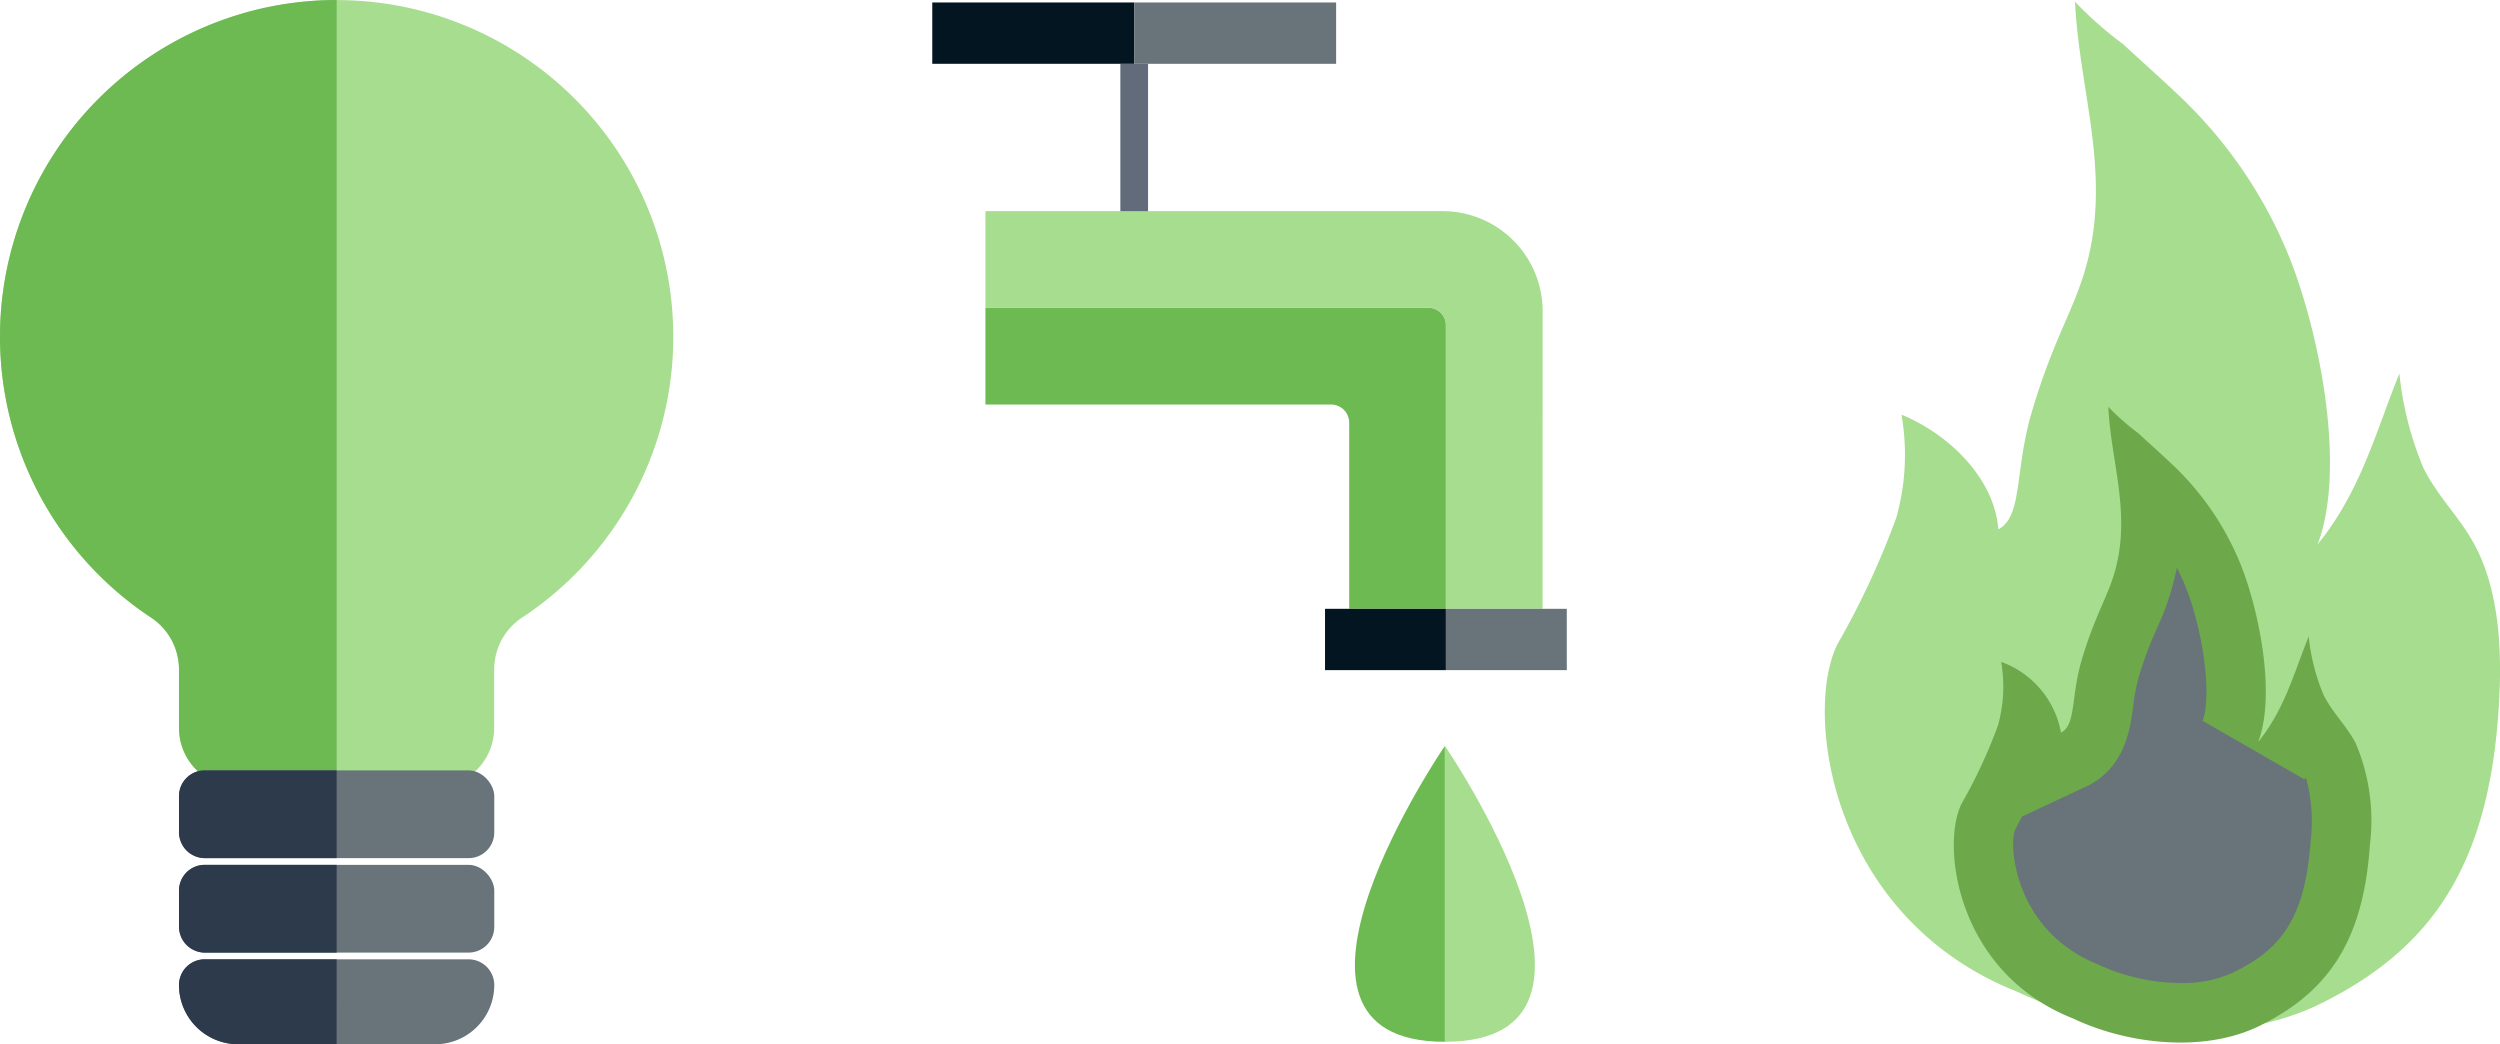 <svg xmlns="http://www.w3.org/2000/svg" width="134.516" height="56.188" viewBox="0 0 134.516 56.188"><g transform="translate(-367.742 -855.799)"><path d="M466.627,890.427a43.782,43.782,0,0,0,3.149-6.777,12.522,12.522,0,0,0,.278-5.538c2.489,1.013,4.994,3.375,5.212,6.167,1.307-.676.882-3.159,1.77-6.206,1.395-4.784,2.7-6.021,3.271-9.379.738-4.452-.71-8.448-.916-12.8a20.363,20.363,0,0,0,2.6,2.292c1,.926,2,1.811,2.992,2.752a24.64,24.64,0,0,1,5.872,8.536c1.639,4,3.174,11.445,1.589,15.618,2.307-2.842,3.1-5.966,4.4-9.2a17.708,17.708,0,0,0,1.3,5.1c.791,1.579,1.989,2.666,2.789,4.2,1.379,2.619,1.444,6.068,1.241,8.911-.572,8.322-3.624,12.765-9.571,15.7-4.849,2.4-11.528,1.632-16.306-.635C466.136,905.144,464.779,894.016,466.627,890.427Z" fill="#a7dd8e"/><path d="M473.3,899.018a27,27,0,0,0,1.945-4.187,7.756,7.756,0,0,0,.172-3.419,4.992,4.992,0,0,1,3.22,3.81c.807-.419.544-1.953,1.092-3.835.862-2.955,1.672-3.719,2.019-5.793.457-2.75-.437-5.218-.566-7.907a12.7,12.7,0,0,0,1.607,1.416c.616.571,1.236,1.118,1.849,1.7a15.25,15.25,0,0,1,3.627,5.271c1.009,2.471,1.96,7.07.981,9.648,1.423-1.756,1.914-3.685,2.72-5.684a10.81,10.81,0,0,0,.8,3.153c.488.975,1.226,1.646,1.723,2.59a10.632,10.632,0,0,1,.766,5.505c-.353,5.14-2.239,7.884-5.913,9.7-2.995,1.483-7.123,1.008-10.071-.393C473,908.109,472.162,901.236,473.3,899.018Z" fill="#6da84a"/><path d="M485.072,908.692a10.689,10.689,0,0,1-4.424-.993c-4.415-1.754-4.856-6.283-4.478-7.257,0,0,.36-.688.372-.707l3.574-1.673c1.973-1.024,2.245-3.057,2.411-4.274a9.9,9.9,0,0,1,.278-1.507,20.808,20.808,0,0,1,.994-2.675,14.013,14.013,0,0,0,1.07-3.261c.159.306.3.617.431.928,1,2.441,1.46,5.988.957,7.312l5.481,3.152c.025-.033.05-.065.078-.1a8.848,8.848,0,0,1,.25,3.419c-.3,4.341-1.744,5.874-4.136,7.055A6.518,6.518,0,0,1,485.072,908.692Z" fill="#68737a"/><rect width="1.491" height="8.918" transform="translate(428.024 859.232)" fill="#626b79"/><path d="M450.745,872.541a5.38,5.38,0,0,0-5.38-5.38h-24.6v5.2h23.847a.93.93,0,0,1,.93.93v15.262h5.2Z" fill="#a7dd8e"/><path d="M420.764,872.365v5.2h18.594a.978.978,0,0,1,.979.978v10.01h5.2V873.295a.93.93,0,0,0-.93-.93Z" fill="#6db952"/><rect width="6.504" height="3.299" transform="translate(439.037 888.557)" fill="#041522"/><rect width="6.504" height="3.299" transform="translate(445.541 888.557)" fill="#68737a"/><path d="M445.487,895.931s-10.894,15.923,0,15.923Z" fill="#6db952"/><path d="M445.487,895.931s10.894,15.923,0,15.923Z" fill="#a7dd8e"/><rect width="10.865" height="3.3" transform="translate(417.904 855.932)" fill="#041522"/><rect width="10.865" height="3.3" transform="translate(428.769 855.932)" fill="#68737a"/><path d="M403.97,873.913a18.114,18.114,0,1,0-28.1,15.117,3.348,3.348,0,0,1,1.5,2.789v3.146a3.188,3.188,0,0,0,3.188,3.188h10.586a3.188,3.188,0,0,0,3.188-3.188v-3.146a3.345,3.345,0,0,1,1.5-2.789A18.1,18.1,0,0,0,403.97,873.913Z" fill="#a7dd8e"/><path d="M385.856,855.8a18.115,18.115,0,0,0-9.981,33.231,3.348,3.348,0,0,1,1.5,2.789v3.146a3.188,3.188,0,0,0,3.188,3.188h5.293V855.8Z" fill="#6db952"/><path d="M394.337,908.8a3.188,3.188,0,0,1-3.188,3.188H380.563a3.188,3.188,0,0,1-3.188-3.188,1.384,1.384,0,0,1,1.384-1.383h14.194A1.384,1.384,0,0,1,394.337,908.8Z" fill="#68737a"/><rect width="16.962" height="4.722" rx="1.383" transform="translate(377.375 902.333)" fill="#68737a"/><rect width="16.962" height="4.722" rx="1.383" transform="translate(377.375 897.251)" fill="#68737a"/><path d="M385.856,897.251h-7.1a1.384,1.384,0,0,0-1.384,1.383v1.955a1.384,1.384,0,0,0,1.384,1.383h7.1Z" fill="#2c3a4c"/><path d="M385.856,902.333h-7.1a1.384,1.384,0,0,0-1.384,1.384v1.954a1.384,1.384,0,0,0,1.384,1.384h7.1Z" fill="#2c3a4c"/><path d="M385.856,907.416h-7.1a1.384,1.384,0,0,0-1.384,1.383,3.188,3.188,0,0,0,3.188,3.188h5.293Z" fill="#2c3a4c"/></g></svg>